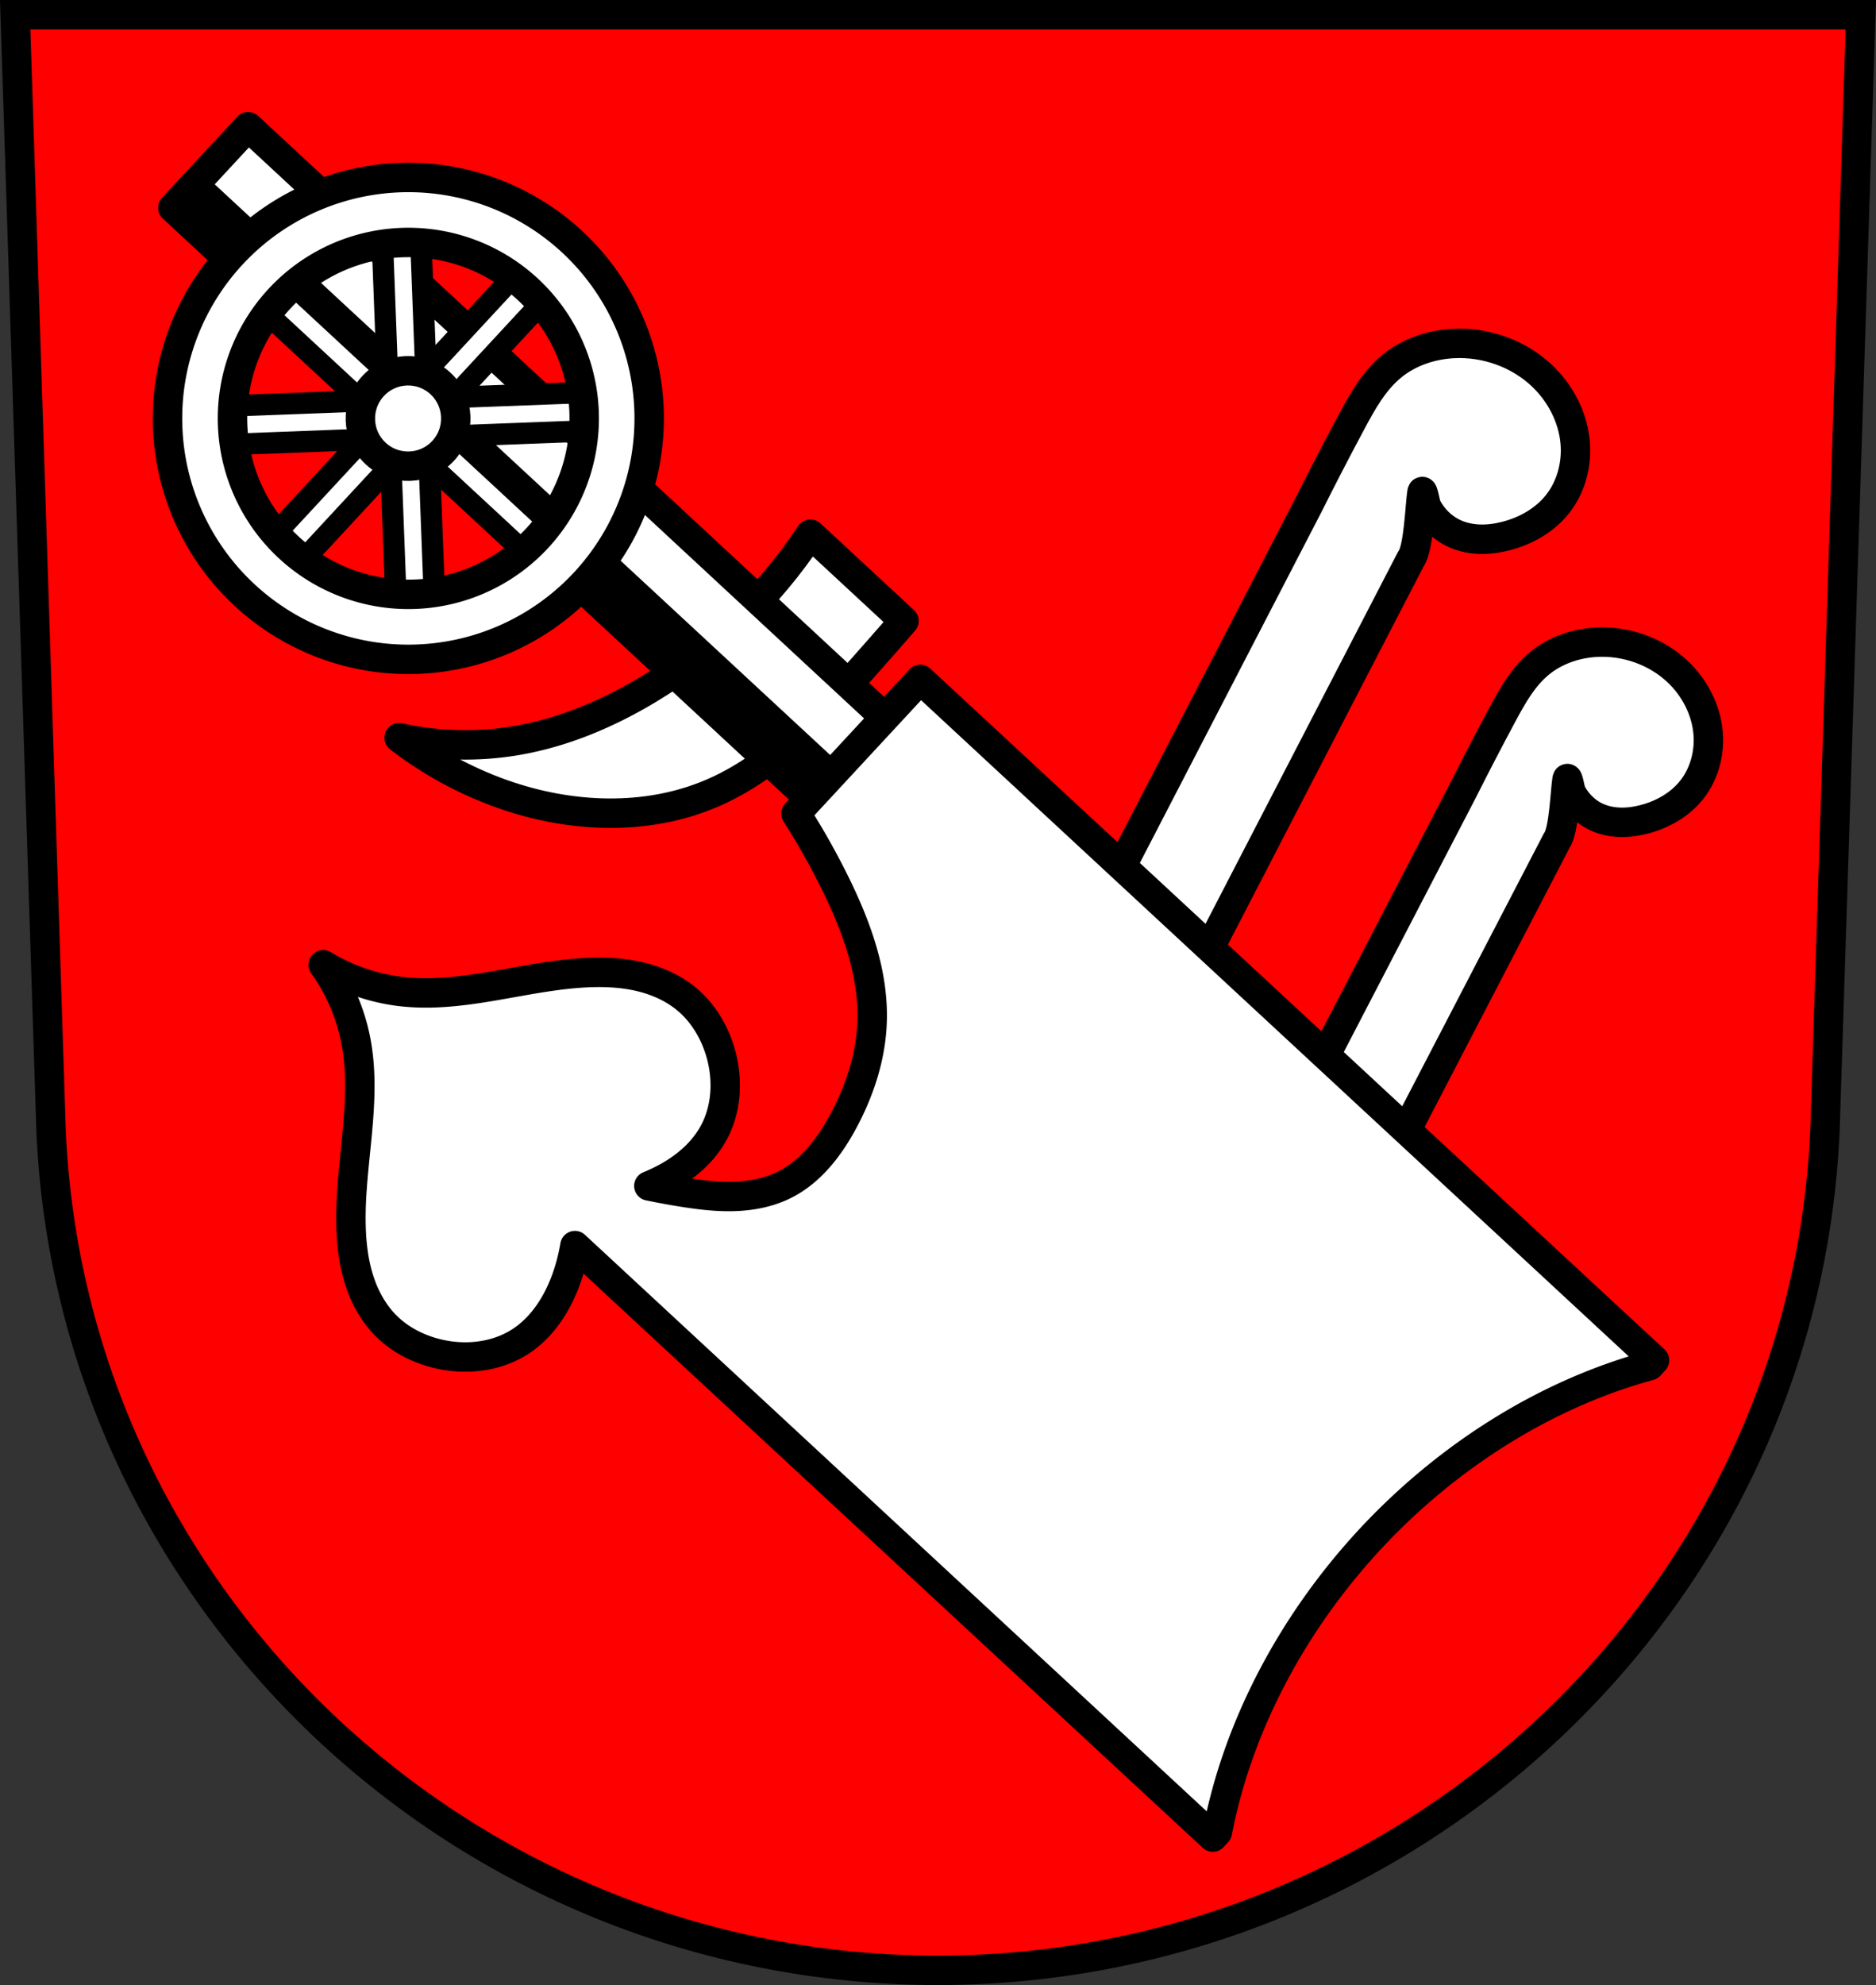 <svg xmlns="http://www.w3.org/2000/svg" width="701.33" height="741.77" viewBox="0 0 701.334 741.769"><rect x="0" y="0" width="701.334" height="741.769" fill="#333333" stroke="none"/><g transform="translate(28.821-31.764)" stroke="#000"><g stroke-width="11"><g fill-rule="evenodd"><path d="m-23.14 37.26l13.398 416.62c7.415 175.25 153.92 314.05 331.59 314.14 177.51-.215 324.07-139.06 331.59-314.14l13.398-416.62h-344.98z" fill="#f00"/><path d="m309.14 263.79l-34.994-32.434c-15.609 23.579-36.557 43.601-60.817 58.13-15.06 9.02-31.504 15.973-48.799 18.959-14.599 2.521-29.689 2.171-44.16-1.025 11.653 8.993 24.739 16.12 38.613 21.04 25.19 8.929 53.759 10.262 78.32-.272 22.601-9.693 39.971-28.315 56.3-46.704 5.211-5.869 10.39-11.768 15.534-17.696z" fill="#fff" stroke-linejoin="round"/></g><g stroke-linejoin="round" stroke-linecap="round"><path transform="matrix(.733.68-.68.733 0 0)" fill="#fff" d="m100.68 14.495h339.08v41.35h-339.08z"/><path d="m43.707 100.96l-7.827 8.444 248.69 230.5 7.827-8.444-248.69-230.5"/></g></g><g fill="#fff" stroke-linecap="round"><path d="m172.68 124.82l-42.31 45.651-2.361-62.2-14.386.546 2.36 62.2-45.65-42.31-9.786 10.559 45.651 42.31-62.2 2.361.546 14.386 62.2-2.361-42.31 45.651 10.559 9.786 42.31-45.65 2.362 62.2 14.386-.546-2.361-62.2 45.651 42.31 9.786-10.559-45.65-42.31 62.2-2.362-.546-14.386-62.2 2.36 42.31-45.65-10.559-9.786z" stroke-width="8"/><g stroke-linejoin="round" stroke-width="11"><path d="m185.042 122.074a90.036 90.036 0 0 0 -127.239 4.831 90.036 90.036 0 0 0 4.83 127.237 90.036 90.036 0 0 0 127.239 -4.829 90.036 90.036 0 0 0 -4.83 -127.24zm-16.512 17.816a65.745 65.745 0 0 1 3.527 92.912 65.745 65.745 0 0 1 -92.911 3.525 65.745 65.745 0 0 1 -3.527 -92.909 65.745 65.745 0 0 1 92.911 -3.528z"/><circle cx="218.7" cy="53.781" r="17.836" transform="matrix(.733.68-.68.733 0 0)"/><path d="m547.39 171.92c-8.75-8.148-20.92-12.42-32.86-11.808-8.333.428-16.643 3.225-23.08 8.529-6.672 5.495-10.989 13.27-15.07 20.89-5.513 10.298-10.883 20.671-16.11 31.12l-92.43 178.52 38.42 19.889 92.42-178.52c2.881-3.862 3.334-20.07 4.094-24.827.329-2.055 1.899 7.498 1.793 5.419.339.646.697 1.282 1.095 1.893 2.044 3.145 4.851 5.811 8.165 7.568 3.069 1.627 6.528 2.459 9.997 2.635 3.469.175 6.953-.294 10.317-1.156 7.483-1.918 14.567-5.924 19.351-11.989 5.05-6.406 7.269-14.855 6.556-22.982-.839-9.572-5.63-18.631-12.662-25.18z"/><path d="m598.15 282.53c-8.03-7.479-19.218-11.382-30.2-10.79-7.668.413-15.32 3.01-21.258 7.904-6.152 5.073-10.142 12.239-13.913 19.262-5.097 9.491-10.06 19.05-14.895 28.679l-85.46 164.53 35.3 18.215 85.46-164.53c2.659-3.561 3.115-18.48 3.826-22.86.307-1.893 1.73 6.896 1.637 4.983.31.593.638 1.178 1 1.74 1.873 2.89 4.449 5.336 7.494 6.946 2.82 1.491 6 2.248 9.191 2.401 3.191.153 6.397-.287 9.495-1.088 6.889-1.783 13.416-5.487 17.832-11.08 4.664-5.908 6.723-13.689 6.086-21.17-.749-8.808-5.136-17.13-11.59-23.14z"/><path d="m315.23 285.63l-46.48 50.14c5.275 8.277 10.111 16.833 14.466 25.628 8.153 16.466 14.747 34.35 13.979 52.711-.532 12.714-4.61 25.11-10.599 36.34-5.25 9.843-12.364 19.219-22.376 24.14-5.665 2.785-12.01 4.01-18.315 4.23-6.308.225-12.614-.516-18.851-1.489-4.457-.695-8.892-1.517-13.309-2.429 10.02-4.067 19.385-10.658 24.431-20.19 4.841-9.147 5.218-20.282 2.198-30.18-2.248-7.368-6.369-14.248-12.248-19.227-4.827-4.088-10.72-6.811-16.851-8.367-6.132-1.556-12.508-1.979-18.831-1.798-23.867.684-47.34 9.834-71.07 7.158-10.359-1.168-20.455-4.619-29.363-10.03 6.074 8.472 10.28 18.277 12.23 28.518 4.467 23.455-2.877 47.554-1.749 71.4.299 6.319 1.204 12.645 3.22 18.641 2.02 5.996 5.177 11.666 9.619 16.17 5.41 5.484 12.582 9.07 20.1 10.755 10.1 2.261 21.17 1.041 29.927-4.479 9.479-5.977 15.446-16.355 18.663-27.09.883-2.947 1.578-5.952 2.098-8.984l238.46 221.02 1.714-1.849a148.781 190.625 42.826 0 1 56.986 -109.359 148.781 190.625 42.826 0 1 104.551 -64.926l1.888-2.037-274.5-254.42"/></g></g></g></svg>